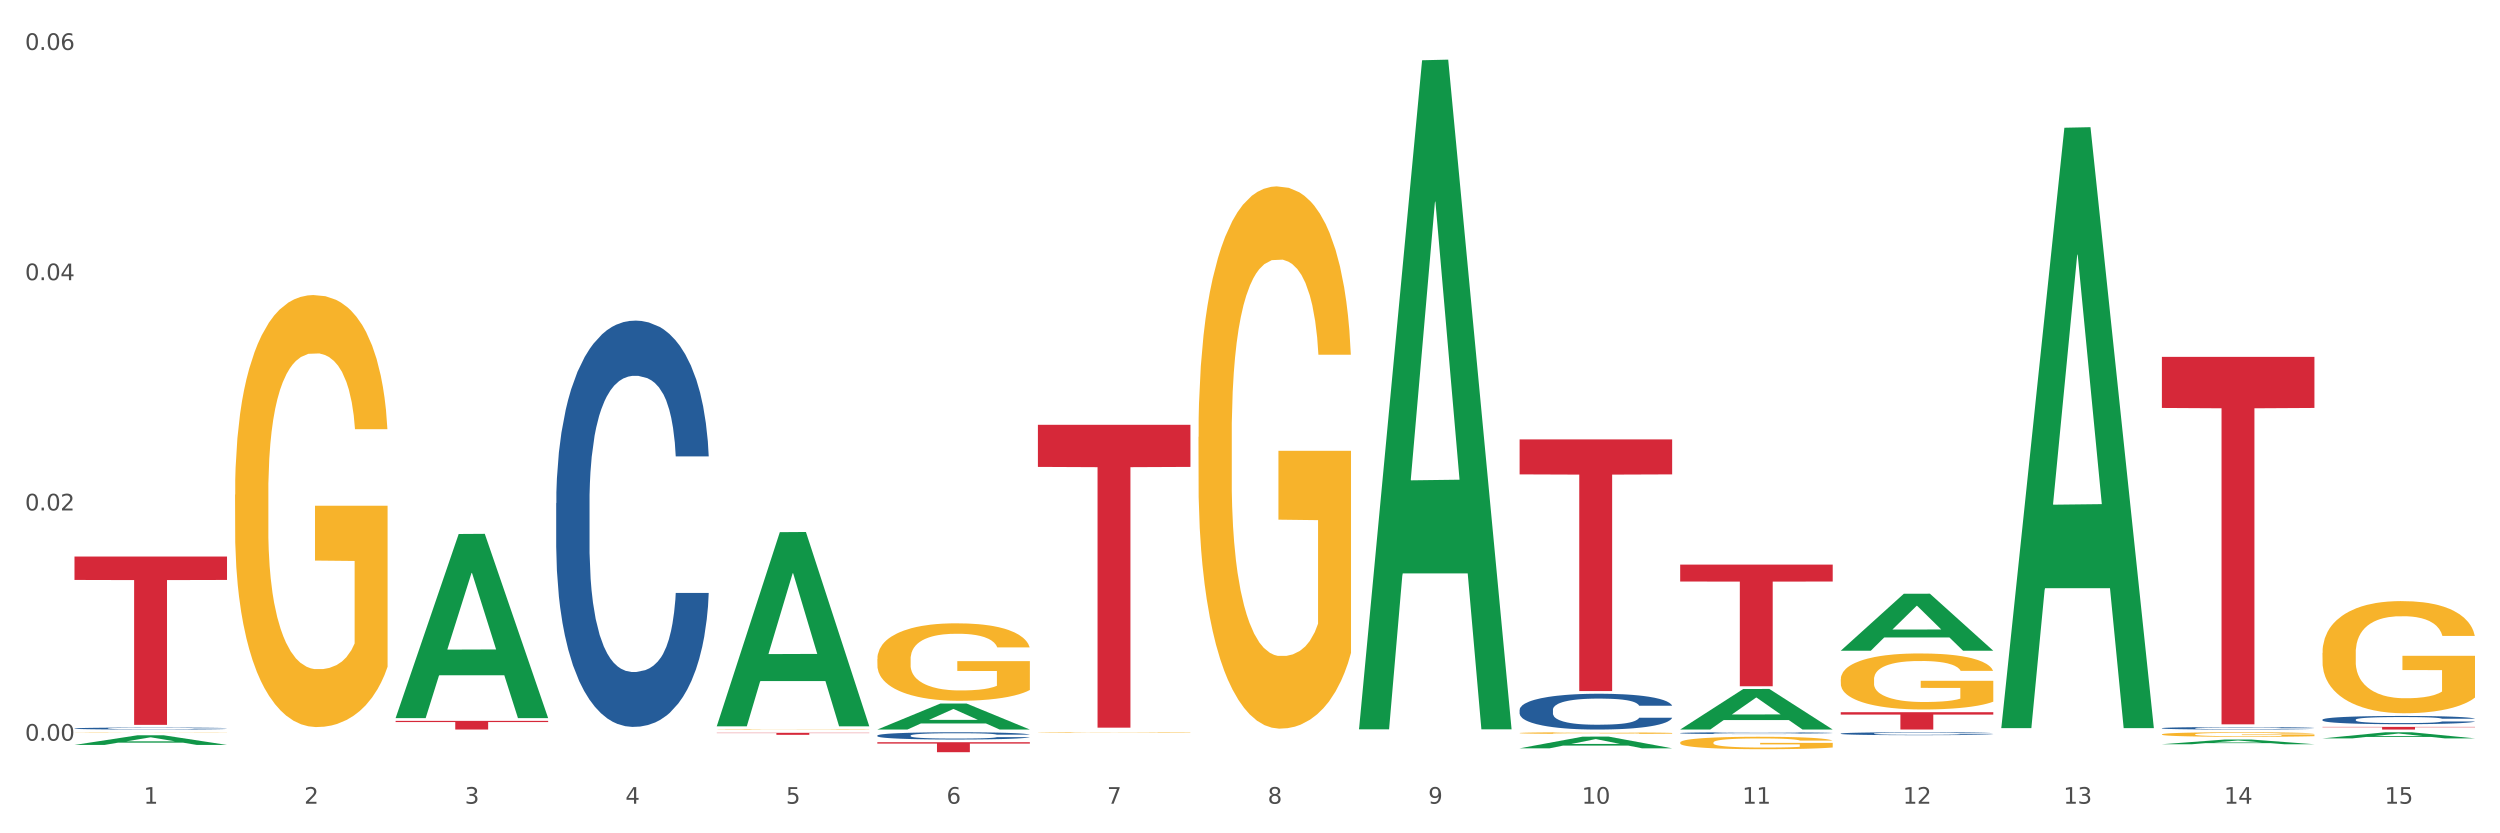 <?xml version="1.0" encoding="utf-8" standalone="no"?>
<!DOCTYPE svg PUBLIC "-//W3C//DTD SVG 1.1//EN"
  "http://www.w3.org/Graphics/SVG/1.1/DTD/svg11.dtd">
<svg xmlns:xlink="http://www.w3.org/1999/xlink" width="1080pt" height="360pt" viewBox="0 0 1080 360" xmlns="http://www.w3.org/2000/svg" version="1.1">
 <rect x="0" y="0" width="1080" height="360" fill="#333333" stroke="none"/>
 <defs>
  <style type="text/css">*{stroke-linejoin: round; stroke-linecap: butt}</style>
 </defs>
 <g id="figure_1">
  <g id="patch_1">
   <path d="M 0 360 
L 1080 360 
L 1080 0 
L 0 0 
z
" style="fill: #ffffff; stroke: #ffffff; stroke-linejoin: miter"/>
  </g>
  <g id="axes_1">
   <g id="matplotlib.axis_1">
    <g id="xtick_1">
     <g id="text_1">
      <!-- 1 -->
      <g style="fill: #4d4d4d" transform="translate(62.07 347.204) scale(0.096 -0.096)">
       <defs>
        <path id="DejaVuSans-31" d="M 794 531 
L 1825 531 
L 1825 4091 
L 703 3866 
L 703 4441 
L 1819 4666 
L 2450 4666 
L 2450 531 
L 3481 531 
L 3481 0 
L 794 0 
L 794 531 
z
" transform="scale(0.016)"/>
       </defs>
       <use xlink:href="#DejaVuSans-31"/>
      </g>
     </g>
    </g>
    <g id="xtick_2">
     <g id="text_2">
      <!-- 2 -->
      <g style="fill: #4d4d4d" transform="translate(131.436 347.204) scale(0.096 -0.096)">
       <defs>
        <path id="DejaVuSans-32" d="M 1228 531 
L 3431 531 
L 3431 0 
L 469 0 
L 469 531 
Q 828 903 1448 1529 
Q 2069 2156 2228 2338 
Q 2531 2678 2651 2914 
Q 2772 3150 2772 3378 
Q 2772 3750 2511 3984 
Q 2250 4219 1831 4219 
Q 1534 4219 1204 4116 
Q 875 4013 500 3803 
L 500 4441 
Q 881 4594 1212 4672 
Q 1544 4750 1819 4750 
Q 2544 4750 2975 4387 
Q 3406 4025 3406 3419 
Q 3406 3131 3298 2873 
Q 3191 2616 2906 2266 
Q 2828 2175 2409 1742 
Q 1991 1309 1228 531 
z
" transform="scale(0.016)"/>
       </defs>
       <use xlink:href="#DejaVuSans-32"/>
      </g>
     </g>
    </g>
    <g id="xtick_3">
     <g id="text_3">
      <!-- 3 -->
      <g style="fill: #4d4d4d" transform="translate(200.802 347.204) scale(0.096 -0.096)">
       <defs>
        <path id="DejaVuSans-33" d="M 2597 2516 
Q 3050 2419 3304 2112 
Q 3559 1806 3559 1356 
Q 3559 666 3084 287 
Q 2609 -91 1734 -91 
Q 1441 -91 1130 -33 
Q 819 25 488 141 
L 488 750 
Q 750 597 1062 519 
Q 1375 441 1716 441 
Q 2309 441 2620 675 
Q 2931 909 2931 1356 
Q 2931 1769 2642 2001 
Q 2353 2234 1838 2234 
L 1294 2234 
L 1294 2753 
L 1863 2753 
Q 2328 2753 2575 2939 
Q 2822 3125 2822 3475 
Q 2822 3834 2567 4026 
Q 2313 4219 1838 4219 
Q 1578 4219 1281 4162 
Q 984 4106 628 3988 
L 628 4550 
Q 988 4650 1302 4700 
Q 1616 4750 1894 4750 
Q 2613 4750 3031 4423 
Q 3450 4097 3450 3541 
Q 3450 3153 3228 2886 
Q 3006 2619 2597 2516 
z
" transform="scale(0.016)"/>
       </defs>
       <use xlink:href="#DejaVuSans-33"/>
      </g>
     </g>
    </g>
    <g id="xtick_4">
     <g id="text_4">
      <!-- 4 -->
      <g style="fill: #4d4d4d" transform="translate(270.169 347.204) scale(0.096 -0.096)">
       <defs>
        <path id="DejaVuSans-34" d="M 2419 4116 
L 825 1625 
L 2419 1625 
L 2419 4116 
z
M 2253 4666 
L 3047 4666 
L 3047 1625 
L 3713 1625 
L 3713 1100 
L 3047 1100 
L 3047 0 
L 2419 0 
L 2419 1100 
L 313 1100 
L 313 1709 
L 2253 4666 
z
" transform="scale(0.016)"/>
       </defs>
       <use xlink:href="#DejaVuSans-34"/>
      </g>
     </g>
    </g>
    <g id="xtick_5">
     <g id="text_5">
      <!-- 5 -->
      <g style="fill: #4d4d4d" transform="translate(339.535 347.204) scale(0.096 -0.096)">
       <defs>
        <path id="DejaVuSans-35" d="M 691 4666 
L 3169 4666 
L 3169 4134 
L 1269 4134 
L 1269 2991 
Q 1406 3038 1543 3061 
Q 1681 3084 1819 3084 
Q 2600 3084 3056 2656 
Q 3513 2228 3513 1497 
Q 3513 744 3044 326 
Q 2575 -91 1722 -91 
Q 1428 -91 1123 -41 
Q 819 9 494 109 
L 494 744 
Q 775 591 1075 516 
Q 1375 441 1709 441 
Q 2250 441 2565 725 
Q 2881 1009 2881 1497 
Q 2881 1984 2565 2268 
Q 2250 2553 1709 2553 
Q 1456 2553 1204 2497 
Q 953 2441 691 2322 
L 691 4666 
z
" transform="scale(0.016)"/>
       </defs>
       <use xlink:href="#DejaVuSans-35"/>
      </g>
     </g>
    </g>
    <g id="xtick_6">
     <g id="text_6">
      <!-- 6 -->
      <g style="fill: #4d4d4d" transform="translate(408.901 347.204) scale(0.096 -0.096)">
       <defs>
        <path id="DejaVuSans-36" d="M 2113 2584 
Q 1688 2584 1439 2293 
Q 1191 2003 1191 1497 
Q 1191 994 1439 701 
Q 1688 409 2113 409 
Q 2538 409 2786 701 
Q 3034 994 3034 1497 
Q 3034 2003 2786 2293 
Q 2538 2584 2113 2584 
z
M 3366 4563 
L 3366 3988 
Q 3128 4100 2886 4159 
Q 2644 4219 2406 4219 
Q 1781 4219 1451 3797 
Q 1122 3375 1075 2522 
Q 1259 2794 1537 2939 
Q 1816 3084 2150 3084 
Q 2853 3084 3261 2657 
Q 3669 2231 3669 1497 
Q 3669 778 3244 343 
Q 2819 -91 2113 -91 
Q 1303 -91 875 529 
Q 447 1150 447 2328 
Q 447 3434 972 4092 
Q 1497 4750 2381 4750 
Q 2619 4750 2861 4703 
Q 3103 4656 3366 4563 
z
" transform="scale(0.016)"/>
       </defs>
       <use xlink:href="#DejaVuSans-36"/>
      </g>
     </g>
    </g>
    <g id="xtick_7">
     <g id="text_7">
      <!-- 7 -->
      <g style="fill: #4d4d4d" transform="translate(478.267 347.204) scale(0.096 -0.096)">
       <defs>
        <path id="DejaVuSans-37" d="M 525 4666 
L 3525 4666 
L 3525 4397 
L 1831 0 
L 1172 0 
L 2766 4134 
L 525 4134 
L 525 4666 
z
" transform="scale(0.016)"/>
       </defs>
       <use xlink:href="#DejaVuSans-37"/>
      </g>
     </g>
    </g>
    <g id="xtick_8">
     <g id="text_8">
      <!-- 8 -->
      <g style="fill: #4d4d4d" transform="translate(547.634 347.204) scale(0.096 -0.096)">
       <defs>
        <path id="DejaVuSans-38" d="M 2034 2216 
Q 1584 2216 1326 1975 
Q 1069 1734 1069 1313 
Q 1069 891 1326 650 
Q 1584 409 2034 409 
Q 2484 409 2743 651 
Q 3003 894 3003 1313 
Q 3003 1734 2745 1975 
Q 2488 2216 2034 2216 
z
M 1403 2484 
Q 997 2584 770 2862 
Q 544 3141 544 3541 
Q 544 4100 942 4425 
Q 1341 4750 2034 4750 
Q 2731 4750 3128 4425 
Q 3525 4100 3525 3541 
Q 3525 3141 3298 2862 
Q 3072 2584 2669 2484 
Q 3125 2378 3379 2068 
Q 3634 1759 3634 1313 
Q 3634 634 3220 271 
Q 2806 -91 2034 -91 
Q 1263 -91 848 271 
Q 434 634 434 1313 
Q 434 1759 690 2068 
Q 947 2378 1403 2484 
z
M 1172 3481 
Q 1172 3119 1398 2916 
Q 1625 2713 2034 2713 
Q 2441 2713 2670 2916 
Q 2900 3119 2900 3481 
Q 2900 3844 2670 4047 
Q 2441 4250 2034 4250 
Q 1625 4250 1398 4047 
Q 1172 3844 1172 3481 
z
" transform="scale(0.016)"/>
       </defs>
       <use xlink:href="#DejaVuSans-38"/>
      </g>
     </g>
    </g>
    <g id="xtick_9">
     <g id="text_9">
      <!-- 9 -->
      <g style="fill: #4d4d4d" transform="translate(617 347.204) scale(0.096 -0.096)">
       <defs>
        <path id="DejaVuSans-39" d="M 703 97 
L 703 672 
Q 941 559 1184 500 
Q 1428 441 1663 441 
Q 2288 441 2617 861 
Q 2947 1281 2994 2138 
Q 2813 1869 2534 1725 
Q 2256 1581 1919 1581 
Q 1219 1581 811 2004 
Q 403 2428 403 3163 
Q 403 3881 828 4315 
Q 1253 4750 1959 4750 
Q 2769 4750 3195 4129 
Q 3622 3509 3622 2328 
Q 3622 1225 3098 567 
Q 2575 -91 1691 -91 
Q 1453 -91 1209 -44 
Q 966 3 703 97 
z
M 1959 2075 
Q 2384 2075 2632 2365 
Q 2881 2656 2881 3163 
Q 2881 3666 2632 3958 
Q 2384 4250 1959 4250 
Q 1534 4250 1286 3958 
Q 1038 3666 1038 3163 
Q 1038 2656 1286 2365 
Q 1534 2075 1959 2075 
z
" transform="scale(0.016)"/>
       </defs>
       <use xlink:href="#DejaVuSans-39"/>
      </g>
     </g>
    </g>
    <g id="xtick_10">
     <g id="text_10">
      <!-- 10 -->
      <g style="fill: #4d4d4d" transform="translate(683.312 347.204) scale(0.096 -0.096)">
       <defs>
        <path id="DejaVuSans-30" d="M 2034 4250 
Q 1547 4250 1301 3770 
Q 1056 3291 1056 2328 
Q 1056 1369 1301 889 
Q 1547 409 2034 409 
Q 2525 409 2770 889 
Q 3016 1369 3016 2328 
Q 3016 3291 2770 3770 
Q 2525 4250 2034 4250 
z
M 2034 4750 
Q 2819 4750 3233 4129 
Q 3647 3509 3647 2328 
Q 3647 1150 3233 529 
Q 2819 -91 2034 -91 
Q 1250 -91 836 529 
Q 422 1150 422 2328 
Q 422 3509 836 4129 
Q 1250 4750 2034 4750 
z
" transform="scale(0.016)"/>
       </defs>
       <use xlink:href="#DejaVuSans-31"/>
       <use xlink:href="#DejaVuSans-30" transform="translate(63.623 0)"/>
      </g>
     </g>
    </g>
    <g id="xtick_11">
     <g id="text_11">
      <!-- 11 -->
      <g style="fill: #4d4d4d" transform="translate(752.678 347.204) scale(0.096 -0.096)">
       <use xlink:href="#DejaVuSans-31"/>
       <use xlink:href="#DejaVuSans-31" transform="translate(63.623 0)"/>
      </g>
     </g>
    </g>
    <g id="xtick_12">
     <g id="text_12">
      <!-- 12 -->
      <g style="fill: #4d4d4d" transform="translate(822.044 347.204) scale(0.096 -0.096)">
       <use xlink:href="#DejaVuSans-31"/>
       <use xlink:href="#DejaVuSans-32" transform="translate(63.623 0)"/>
      </g>
     </g>
    </g>
    <g id="xtick_13">
     <g id="text_13">
      <!-- 13 -->
      <g style="fill: #4d4d4d" transform="translate(891.411 347.204) scale(0.096 -0.096)">
       <use xlink:href="#DejaVuSans-31"/>
       <use xlink:href="#DejaVuSans-33" transform="translate(63.623 0)"/>
      </g>
     </g>
    </g>
    <g id="xtick_14">
     <g id="text_14">
      <!-- 14 -->
      <g style="fill: #4d4d4d" transform="translate(960.777 347.204) scale(0.096 -0.096)">
       <use xlink:href="#DejaVuSans-31"/>
       <use xlink:href="#DejaVuSans-34" transform="translate(63.623 0)"/>
      </g>
     </g>
    </g>
    <g id="xtick_15">
     <g id="text_15">
      <!-- 15 -->
      <g style="fill: #4d4d4d" transform="translate(1030.143 347.204) scale(0.096 -0.096)">
       <use xlink:href="#DejaVuSans-31"/>
       <use xlink:href="#DejaVuSans-35" transform="translate(63.623 0)"/>
      </g>
     </g>
    </g>
    <g id="xtick_16"/>
    <g id="xtick_17"/>
    <g id="xtick_18"/>
    <g id="xtick_19"/>
    <g id="xtick_20"/>
    <g id="xtick_21"/>
    <g id="xtick_22"/>
    <g id="xtick_23"/>
    <g id="xtick_24"/>
    <g id="xtick_25"/>
    <g id="xtick_26"/>
    <g id="xtick_27"/>
    <g id="xtick_28"/>
    <g id="xtick_29"/>
   </g>
   <g id="matplotlib.axis_2">
    <g id="ytick_1">
     <g id="text_16">
      <!-- 0.00 -->
      <g style="fill: #4d4d4d" transform="translate(10.8 319.977) scale(0.096 -0.096)">
       <defs>
        <path id="DejaVuSans-2e" d="M 684 794 
L 1344 794 
L 1344 0 
L 684 0 
L 684 794 
z
" transform="scale(0.016)"/>
       </defs>
       <use xlink:href="#DejaVuSans-30"/>
       <use xlink:href="#DejaVuSans-2e" transform="translate(63.623 0)"/>
       <use xlink:href="#DejaVuSans-30" transform="translate(95.41 0)"/>
       <use xlink:href="#DejaVuSans-30" transform="translate(159.033 0)"/>
      </g>
     </g>
    </g>
    <g id="ytick_2">
     <g id="text_17">
      <!-- 0.02 -->
      <g style="fill: #4d4d4d" transform="translate(10.8 220.507) scale(0.096 -0.096)">
       <use xlink:href="#DejaVuSans-30"/>
       <use xlink:href="#DejaVuSans-2e" transform="translate(63.623 0)"/>
       <use xlink:href="#DejaVuSans-30" transform="translate(95.41 0)"/>
       <use xlink:href="#DejaVuSans-32" transform="translate(159.033 0)"/>
      </g>
     </g>
    </g>
    <g id="ytick_3">
     <g id="text_18">
      <!-- 0.04 -->
      <g style="fill: #4d4d4d" transform="translate(10.8 121.036) scale(0.096 -0.096)">
       <use xlink:href="#DejaVuSans-30"/>
       <use xlink:href="#DejaVuSans-2e" transform="translate(63.623 0)"/>
       <use xlink:href="#DejaVuSans-30" transform="translate(95.41 0)"/>
       <use xlink:href="#DejaVuSans-34" transform="translate(159.033 0)"/>
      </g>
     </g>
    </g>
    <g id="ytick_4">
     <g id="text_19">
      <!-- 0.06 -->
      <g style="fill: #4d4d4d" transform="translate(10.8 21.566) scale(0.096 -0.096)">
       <use xlink:href="#DejaVuSans-30"/>
       <use xlink:href="#DejaVuSans-2e" transform="translate(63.623 0)"/>
       <use xlink:href="#DejaVuSans-30" transform="translate(95.41 0)"/>
       <use xlink:href="#DejaVuSans-36" transform="translate(159.033 0)"/>
      </g>
     </g>
    </g>
    <g id="ytick_5"/>
    <g id="ytick_6"/>
    <g id="ytick_7"/>
   </g>
   <g id="PolyCollection_1">
    <path d="M 32.175 321.805 
L 32.243 321.801 
L 59.417 317.637 
L 70.695 317.633 
L 98.073 321.813 
L 85.029 321.813 
L 79.119 320.839 
L 51.061 320.839 
L 50.857 320.855 
L 45.151 321.813 
L 32.175 321.813 
L 32.175 321.805 
L 54.594 320.258 
L 75.586 320.255 
L 65.192 318.524 
L 65.056 318.516 
L 64.92 318.528 
L 54.526 320.255 
L 54.594 320.258 
L 32.175 321.805 
z
" clip-path="url(#pf1cd3de9a9)" style="fill: #109648"/>
    <path d="M 101.541 213.702 
L 101.619 213.531 
L 101.619 207.395 
L 101.775 202.111 
L 102.553 189.327 
L 103.72 178.758 
L 104.575 173.133 
L 105.431 168.531 
L 106.443 163.929 
L 107.688 159.156 
L 109.944 152.168 
L 111.344 148.588 
L 113.056 144.838 
L 116.168 139.384 
L 118.424 136.315 
L 120.758 133.759 
L 124.57 130.69 
L 127.06 129.327 
L 129.705 128.304 
L 132.895 127.622 
L 135.307 127.452 
L 140.598 127.963 
L 145.11 129.497 
L 147.289 130.69 
L 150.089 132.736 
L 151.568 134.099 
L 153.979 136.827 
L 156.469 140.406 
L 158.181 143.474 
L 160.748 149.27 
L 162.693 155.065 
L 164.483 162.224 
L 165.416 167.168 
L 166.117 171.77 
L 166.739 177.054 
L 167.361 185.406 
L 153.357 185.406 
L 152.812 179.44 
L 151.957 173.815 
L 150.712 168.361 
L 149.623 164.952 
L 147.755 160.69 
L 146.044 157.963 
L 144.254 155.918 
L 142.076 154.213 
L 140.364 153.361 
L 137.952 152.679 
L 133.206 152.849 
L 130.017 154.213 
L 127.838 155.918 
L 126.438 157.452 
L 125.193 159.156 
L 123.792 161.543 
L 122.159 165.122 
L 120.992 168.361 
L 119.825 172.452 
L 118.891 176.543 
L 118.035 181.315 
L 117.335 186.429 
L 116.79 191.713 
L 116.324 198.19 
L 115.935 208.929 
L 115.935 232.281 
L 116.09 237.565 
L 116.479 244.554 
L 116.946 249.838 
L 117.724 256.145 
L 118.424 260.406 
L 119.747 266.542 
L 121.225 271.656 
L 122.392 274.895 
L 123.559 277.622 
L 125.582 281.372 
L 127.838 284.44 
L 129.783 286.315 
L 132.428 288.02 
L 134.218 288.702 
L 135.774 289.042 
L 139.586 289.042 
L 142.309 288.531 
L 145.343 287.338 
L 147.678 285.804 
L 149.623 283.929 
L 151.801 280.861 
L 153.201 277.963 
L 153.201 242.338 
L 136.085 242.167 
L 136.085 218.474 
L 167.439 218.474 
L 167.439 288.02 
L 166.117 291.599 
L 164.638 294.838 
L 163.082 297.736 
L 160.748 301.315 
L 157.947 304.724 
L 155.458 307.111 
L 152.812 309.156 
L 149.7 311.031 
L 145.655 312.736 
L 143.165 313.417 
L 140.053 313.929 
L 136.396 314.099 
L 133.206 313.758 
L 130.094 312.906 
L 126.827 311.372 
L 123.637 309.156 
L 121.225 306.94 
L 118.813 304.213 
L 116.246 300.633 
L 114.223 297.224 
L 112.667 294.156 
L 110.955 290.236 
L 109.088 285.122 
L 107.688 280.52 
L 106.443 275.747 
L 105.12 269.611 
L 104.186 264.327 
L 103.253 257.679 
L 102.708 252.736 
L 102.086 245.065 
L 101.619 234.327 
L 101.541 213.702 
z
" clip-path="url(#pf1cd3de9a9)" style="fill: #f7b32b"/>
    <path d="M 725.837 243.911 
L 791.735 243.911 
L 791.735 251.214 
L 765.813 251.264 
L 765.813 296.467 
L 751.603 296.467 
L 751.603 251.264 
L 725.837 251.214 
L 725.837 243.96 
L 725.837 243.911 
z
" clip-path="url(#pf1cd3de9a9)" style="fill: #d62839"/>
    <path d="M 656.471 189.824 
L 722.369 189.824 
L 722.369 204.931 
L 696.447 205.033 
L 696.447 298.534 
L 682.237 298.534 
L 682.237 205.033 
L 656.471 204.931 
L 656.471 189.926 
L 656.471 189.824 
z
" clip-path="url(#pf1cd3de9a9)" style="fill: #d62839"/>
    <path d="M 448.372 183.516 
L 514.27 183.516 
L 514.27 201.7 
L 488.348 201.822 
L 488.348 314.366 
L 474.138 314.366 
L 474.138 201.822 
L 448.372 201.7 
L 448.372 183.639 
L 448.372 183.516 
z
" clip-path="url(#pf1cd3de9a9)" style="fill: #d62839"/>
    <path d="M 379.006 320.634 
L 444.904 320.634 
L 444.904 321.234 
L 418.982 321.238 
L 418.982 324.95 
L 404.772 324.95 
L 404.772 321.238 
L 379.006 321.234 
L 379.006 320.638 
L 379.006 320.634 
z
" clip-path="url(#pf1cd3de9a9)" style="fill: #d62839"/>
    <path d="M 309.64 316.572 
L 375.538 316.572 
L 375.538 316.694 
L 349.616 316.694 
L 349.616 317.448 
L 335.406 317.448 
L 335.406 316.694 
L 309.64 316.694 
L 309.64 316.573 
L 309.64 316.572 
z
" clip-path="url(#pf1cd3de9a9)" style="fill: #d62839"/>
    <path d="M 170.907 311.407 
L 236.805 311.407 
L 236.805 311.93 
L 210.883 311.933 
L 210.883 315.168 
L 196.673 315.168 
L 196.673 311.933 
L 170.907 311.93 
L 170.907 311.411 
L 170.907 311.407 
z
" clip-path="url(#pf1cd3de9a9)" style="fill: #d62839"/>
    <path d="M 32.175 240.429 
L 98.073 240.429 
L 98.073 250.533 
L 72.151 250.601 
L 72.151 313.138 
L 57.941 313.138 
L 57.941 250.601 
L 32.175 250.533 
L 32.175 240.497 
L 32.175 240.429 
z
" clip-path="url(#pf1cd3de9a9)" style="fill: #d62839"/>
    <path d="M 32.175 314.69 
L 32.253 314.689 
L 32.253 314.667 
L 32.487 314.637 
L 33.343 314.581 
L 34.434 314.539 
L 36.303 314.49 
L 37.316 314.469 
L 38.64 314.446 
L 41.366 314.409 
L 44.482 314.378 
L 46.663 314.36 
L 48.299 314.349 
L 51.96 314.329 
L 54.063 314.32 
L 56.244 314.313 
L 58.114 314.309 
L 61.229 314.303 
L 63.722 314.301 
L 66.604 314.3 
L 69.019 314.301 
L 72.212 314.304 
L 76.886 314.313 
L 78.677 314.319 
L 81.092 314.328 
L 83.585 314.341 
L 85.61 314.354 
L 87.947 314.372 
L 90.361 314.396 
L 92.698 314.426 
L 94.334 314.454 
L 95.658 314.483 
L 96.827 314.519 
L 97.683 314.557 
L 98.073 314.59 
L 83.818 314.59 
L 83.429 314.561 
L 82.65 314.529 
L 81.871 314.507 
L 81.014 314.49 
L 79.69 314.47 
L 78.522 314.458 
L 76.574 314.442 
L 74.783 314.433 
L 73.303 314.427 
L 71.511 314.423 
L 67.694 314.418 
L 64.968 314.418 
L 63.255 314.42 
L 61.151 314.423 
L 59.36 314.429 
L 57.257 314.439 
L 55.621 314.449 
L 53.985 314.462 
L 53.05 314.472 
L 51.648 314.489 
L 50.714 314.504 
L 49.467 314.528 
L 48.766 314.546 
L 47.52 314.591 
L 46.975 314.624 
L 46.741 314.647 
L 46.585 314.672 
L 46.585 314.796 
L 47.053 314.851 
L 47.442 314.875 
L 48.065 314.902 
L 49.234 314.937 
L 50.947 314.971 
L 52.739 314.996 
L 54.219 315.011 
L 55.621 315.022 
L 57.023 315.03 
L 58.737 315.038 
L 60.139 315.043 
L 62.242 315.048 
L 64.734 315.05 
L 66.682 315.05 
L 70.654 315.046 
L 72.446 315.042 
L 74.16 315.037 
L 76.029 315.028 
L 77.509 315.019 
L 78.366 315.011 
L 79.768 314.996 
L 80.858 314.981 
L 81.793 314.962 
L 82.416 314.946 
L 83.117 314.923 
L 83.663 314.896 
L 83.818 314.882 
L 98.073 314.882 
L 97.761 314.91 
L 97.216 314.938 
L 96.126 314.975 
L 95.269 314.996 
L 93.945 315.023 
L 92.542 315.045 
L 90.595 315.069 
L 88.804 315.088 
L 86.934 315.103 
L 84.909 315.118 
L 81.248 315.137 
L 79.924 315.143 
L 77.12 315.153 
L 74.939 315.158 
L 71.745 315.164 
L 68.473 315.167 
L 65.046 315.168 
L 62.008 315.166 
L 58.659 315.161 
L 56.556 315.156 
L 54.219 315.149 
L 51.493 315.138 
L 48.922 315.125 
L 46.507 315.109 
L 44.248 315.091 
L 42.145 315.07 
L 39.419 315.036 
L 37.394 315.003 
L 35.914 314.972 
L 34.901 314.946 
L 33.889 314.912 
L 33.343 314.889 
L 32.487 314.834 
L 32.175 314.782 
L 32.175 314.69 
z
" clip-path="url(#pf1cd3de9a9)" style="fill: #255c99"/>
    <path d="M 240.274 217.368 
L 240.352 217.208 
L 240.352 212.719 
L 240.585 206.628 
L 241.442 195.407 
L 242.533 186.911 
L 244.402 176.972 
L 245.415 172.804 
L 246.739 168.155 
L 249.465 160.621 
L 252.581 154.209 
L 254.762 150.682 
L 256.398 148.438 
L 260.059 144.431 
L 262.162 142.667 
L 264.343 141.225 
L 266.212 140.263 
L 269.328 139.141 
L 271.821 138.66 
L 274.703 138.499 
L 277.117 138.66 
L 280.311 139.301 
L 284.985 141.225 
L 286.776 142.347 
L 289.191 144.27 
L 291.683 146.835 
L 293.709 149.4 
L 296.045 153.087 
L 298.46 157.896 
L 300.797 163.987 
L 302.433 169.598 
L 303.757 175.529 
L 304.925 182.743 
L 305.782 190.598 
L 306.172 197.17 
L 291.917 197.17 
L 291.528 191.239 
L 290.749 184.827 
L 289.97 180.499 
L 289.113 176.972 
L 287.789 172.964 
L 286.62 170.4 
L 284.673 167.354 
L 282.881 165.43 
L 281.401 164.308 
L 279.61 163.346 
L 275.793 162.384 
L 273.067 162.384 
L 271.353 162.705 
L 269.25 163.507 
L 267.458 164.629 
L 265.355 166.552 
L 263.72 168.636 
L 262.084 171.361 
L 261.149 173.285 
L 259.747 176.812 
L 258.812 179.697 
L 257.566 184.666 
L 256.865 188.193 
L 255.619 197.33 
L 255.073 204.063 
L 254.84 208.712 
L 254.684 213.841 
L 254.684 238.848 
L 255.151 250.069 
L 255.541 254.879 
L 256.164 260.329 
L 257.332 267.382 
L 259.046 274.275 
L 260.838 279.244 
L 262.318 282.29 
L 263.72 284.534 
L 265.122 286.298 
L 266.835 287.901 
L 268.237 288.862 
L 270.341 289.824 
L 272.833 290.305 
L 274.78 290.305 
L 278.753 289.504 
L 280.545 288.702 
L 282.258 287.58 
L 284.128 285.817 
L 285.608 283.893 
L 286.465 282.45 
L 287.867 279.405 
L 288.957 276.199 
L 289.892 272.512 
L 290.515 269.306 
L 291.216 264.497 
L 291.761 259.046 
L 291.917 256.161 
L 306.172 256.161 
L 305.86 261.932 
L 305.315 267.542 
L 304.224 275.077 
L 303.367 279.405 
L 302.043 284.695 
L 300.641 289.183 
L 298.694 294.152 
L 296.902 297.839 
L 295.033 301.045 
L 293.008 303.931 
L 289.347 307.938 
L 288.022 309.06 
L 285.218 310.984 
L 283.037 312.106 
L 279.844 313.228 
L 276.572 313.87 
L 273.145 314.03 
L 270.107 313.709 
L 266.757 312.747 
L 264.654 311.786 
L 262.318 310.343 
L 259.591 308.099 
L 257.021 305.374 
L 254.606 302.168 
L 252.347 298.481 
L 250.244 294.313 
L 247.518 287.42 
L 245.493 280.687 
L 244.013 274.435 
L 243 269.145 
L 241.987 262.413 
L 241.442 257.764 
L 240.585 246.543 
L 240.274 236.123 
L 240.274 217.368 
z
" clip-path="url(#pf1cd3de9a9)" style="fill: #255c99"/>
    <path d="M 379.006 317.741 
L 379.084 317.739 
L 379.084 317.658 
L 379.318 317.549 
L 380.175 317.348 
L 381.265 317.196 
L 383.134 317.018 
L 384.147 316.944 
L 385.471 316.861 
L 388.198 316.726 
L 391.313 316.611 
L 393.494 316.548 
L 395.13 316.508 
L 398.791 316.436 
L 400.894 316.404 
L 403.075 316.379 
L 404.945 316.361 
L 408.06 316.341 
L 410.553 316.333 
L 413.435 316.33 
L 415.85 316.333 
L 419.043 316.344 
L 423.717 316.379 
L 425.509 316.399 
L 427.923 316.433 
L 430.416 316.479 
L 432.441 316.525 
L 434.778 316.591 
L 437.193 316.677 
L 439.529 316.786 
L 441.165 316.886 
L 442.489 316.993 
L 443.658 317.122 
L 444.515 317.262 
L 444.904 317.38 
L 430.65 317.38 
L 430.26 317.274 
L 429.481 317.159 
L 428.702 317.082 
L 427.845 317.018 
L 426.521 316.947 
L 425.353 316.901 
L 423.405 316.846 
L 421.614 316.812 
L 420.134 316.792 
L 418.342 316.775 
L 414.526 316.757 
L 411.799 316.757 
L 410.086 316.763 
L 407.982 316.777 
L 406.191 316.798 
L 404.088 316.832 
L 402.452 316.869 
L 400.816 316.918 
L 399.882 316.952 
L 398.479 317.016 
L 397.545 317.067 
L 396.298 317.156 
L 395.597 317.219 
L 394.351 317.383 
L 393.806 317.503 
L 393.572 317.587 
L 393.416 317.678 
L 393.416 318.126 
L 393.884 318.327 
L 394.273 318.413 
L 394.896 318.51 
L 396.065 318.637 
L 397.778 318.76 
L 399.57 318.849 
L 401.05 318.903 
L 402.452 318.944 
L 403.854 318.975 
L 405.568 319.004 
L 406.97 319.021 
L 409.073 319.038 
L 411.566 319.047 
L 413.513 319.047 
L 417.485 319.033 
L 419.277 319.018 
L 420.991 318.998 
L 422.86 318.967 
L 424.34 318.932 
L 425.197 318.906 
L 426.599 318.852 
L 427.69 318.794 
L 428.624 318.728 
L 429.247 318.671 
L 429.948 318.585 
L 430.494 318.487 
L 430.65 318.436 
L 444.904 318.436 
L 444.592 318.539 
L 444.047 318.639 
L 442.957 318.774 
L 442.1 318.852 
L 440.776 318.946 
L 439.374 319.027 
L 437.426 319.116 
L 435.635 319.182 
L 433.765 319.239 
L 431.74 319.291 
L 428.079 319.362 
L 426.755 319.383 
L 423.951 319.417 
L 421.77 319.437 
L 418.576 319.457 
L 415.304 319.469 
L 411.877 319.471 
L 408.839 319.466 
L 405.49 319.449 
L 403.387 319.431 
L 401.05 319.406 
L 398.324 319.365 
L 395.753 319.317 
L 393.339 319.259 
L 391.08 319.193 
L 388.976 319.119 
L 386.25 318.995 
L 384.225 318.875 
L 382.745 318.763 
L 381.732 318.668 
L 380.72 318.548 
L 380.175 318.464 
L 379.318 318.264 
L 379.006 318.077 
L 379.006 317.741 
z
" clip-path="url(#pf1cd3de9a9)" style="fill: #255c99"/>
    <path d="M 656.471 306.648 
L 656.549 306.633 
L 656.549 306.238 
L 656.783 305.701 
L 657.639 304.712 
L 658.73 303.963 
L 660.599 303.087 
L 661.612 302.72 
L 662.936 302.31 
L 665.662 301.646 
L 668.778 301.081 
L 670.959 300.77 
L 672.595 300.572 
L 676.256 300.219 
L 678.359 300.063 
L 680.54 299.936 
L 682.41 299.851 
L 685.525 299.752 
L 688.018 299.71 
L 690.9 299.696 
L 693.315 299.71 
L 696.508 299.766 
L 701.182 299.936 
L 702.973 300.035 
L 705.388 300.205 
L 707.881 300.431 
L 709.906 300.657 
L 712.243 300.982 
L 714.657 301.406 
L 716.994 301.942 
L 718.63 302.437 
L 719.954 302.96 
L 721.123 303.596 
L 721.979 304.288 
L 722.369 304.867 
L 708.114 304.867 
L 707.725 304.344 
L 706.946 303.779 
L 706.167 303.398 
L 705.31 303.087 
L 703.986 302.734 
L 702.818 302.508 
L 700.87 302.239 
L 699.079 302.07 
L 697.599 301.971 
L 695.807 301.886 
L 691.99 301.801 
L 689.264 301.801 
L 687.55 301.829 
L 685.447 301.9 
L 683.656 301.999 
L 681.553 302.168 
L 679.917 302.352 
L 678.281 302.592 
L 677.346 302.762 
L 675.944 303.073 
L 675.01 303.327 
L 673.763 303.765 
L 673.062 304.076 
L 671.816 304.881 
L 671.271 305.475 
L 671.037 305.885 
L 670.881 306.337 
L 670.881 308.541 
L 671.349 309.53 
L 671.738 309.954 
L 672.361 310.434 
L 673.53 311.056 
L 675.243 311.663 
L 677.035 312.101 
L 678.515 312.37 
L 679.917 312.568 
L 681.319 312.723 
L 683.033 312.864 
L 684.435 312.949 
L 686.538 313.034 
L 689.03 313.076 
L 690.978 313.076 
L 694.95 313.006 
L 696.742 312.935 
L 698.456 312.836 
L 700.325 312.681 
L 701.805 312.511 
L 702.662 312.384 
L 704.064 312.116 
L 705.154 311.833 
L 706.089 311.508 
L 706.712 311.225 
L 707.413 310.802 
L 707.959 310.321 
L 708.114 310.067 
L 722.369 310.067 
L 722.057 310.576 
L 721.512 311.07 
L 720.422 311.734 
L 719.565 312.116 
L 718.241 312.582 
L 716.838 312.978 
L 714.891 313.416 
L 713.1 313.74 
L 711.23 314.023 
L 709.205 314.277 
L 705.544 314.631 
L 704.22 314.73 
L 701.416 314.899 
L 699.235 314.998 
L 696.041 315.097 
L 692.769 315.153 
L 689.342 315.168 
L 686.304 315.139 
L 682.955 315.055 
L 680.852 314.97 
L 678.515 314.843 
L 675.789 314.645 
L 673.218 314.405 
L 670.803 314.122 
L 668.544 313.797 
L 666.441 313.43 
L 663.715 312.822 
L 661.69 312.229 
L 660.21 311.678 
L 659.197 311.211 
L 658.185 310.618 
L 657.639 310.208 
L 656.783 309.219 
L 656.471 308.301 
L 656.471 306.648 
z
" clip-path="url(#pf1cd3de9a9)" style="fill: #255c99"/>
    <path d="M 725.837 316.684 
L 725.915 316.684 
L 725.915 316.663 
L 726.149 316.636 
L 727.006 316.586 
L 728.096 316.547 
L 729.966 316.503 
L 730.978 316.484 
L 732.302 316.463 
L 735.029 316.429 
L 738.144 316.4 
L 740.325 316.385 
L 741.961 316.375 
L 745.622 316.357 
L 747.725 316.349 
L 749.906 316.342 
L 751.776 316.338 
L 754.891 316.333 
L 757.384 316.331 
L 760.266 316.33 
L 762.681 316.331 
L 765.874 316.333 
L 770.548 316.342 
L 772.34 316.347 
L 774.754 316.356 
L 777.247 316.367 
L 779.272 316.379 
L 781.609 316.395 
L 784.024 316.417 
L 786.36 316.444 
L 787.996 316.47 
L 789.32 316.496 
L 790.489 316.529 
L 791.346 316.564 
L 791.735 316.594 
L 777.481 316.594 
L 777.091 316.567 
L 776.312 316.538 
L 775.533 316.519 
L 774.676 316.503 
L 773.352 316.485 
L 772.184 316.473 
L 770.237 316.46 
L 768.445 316.451 
L 766.965 316.446 
L 765.173 316.442 
L 761.357 316.437 
L 758.63 316.437 
L 756.917 316.439 
L 754.814 316.442 
L 753.022 316.447 
L 750.919 316.456 
L 749.283 316.465 
L 747.647 316.478 
L 746.713 316.486 
L 745.311 316.502 
L 744.376 316.515 
L 743.13 316.537 
L 742.429 316.553 
L 741.182 316.594 
L 740.637 316.625 
L 740.403 316.645 
L 740.248 316.668 
L 740.248 316.781 
L 740.715 316.831 
L 741.104 316.853 
L 741.727 316.877 
L 742.896 316.909 
L 744.61 316.94 
L 746.401 316.962 
L 747.881 316.976 
L 749.283 316.986 
L 750.685 316.994 
L 752.399 317.001 
L 753.801 317.006 
L 755.904 317.01 
L 758.397 317.012 
L 760.344 317.012 
L 764.317 317.009 
L 766.108 317.005 
L 767.822 317 
L 769.691 316.992 
L 771.171 316.983 
L 772.028 316.977 
L 773.43 316.963 
L 774.521 316.949 
L 775.455 316.932 
L 776.079 316.918 
L 776.78 316.896 
L 777.325 316.872 
L 777.481 316.859 
L 791.735 316.859 
L 791.424 316.885 
L 790.878 316.91 
L 789.788 316.944 
L 788.931 316.963 
L 787.607 316.987 
L 786.205 317.007 
L 784.257 317.029 
L 782.466 317.046 
L 780.596 317.06 
L 778.571 317.073 
L 774.91 317.091 
L 773.586 317.096 
L 770.782 317.105 
L 768.601 317.11 
L 765.407 317.115 
L 762.136 317.118 
L 758.708 317.119 
L 755.67 317.117 
L 752.321 317.113 
L 750.218 317.109 
L 747.881 317.102 
L 745.155 317.092 
L 742.584 317.08 
L 740.17 317.065 
L 737.911 317.049 
L 735.808 317.03 
L 733.081 316.999 
L 731.056 316.969 
L 729.576 316.941 
L 728.563 316.917 
L 727.551 316.887 
L 727.006 316.866 
L 726.149 316.815 
L 725.837 316.769 
L 725.837 316.684 
z
" clip-path="url(#pf1cd3de9a9)" style="fill: #255c99"/>
    <path d="M 795.203 316.9 
L 795.281 316.899 
L 795.281 316.867 
L 795.515 316.822 
L 796.372 316.741 
L 797.462 316.68 
L 799.332 316.608 
L 800.344 316.578 
L 801.669 316.544 
L 804.395 316.49 
L 807.511 316.443 
L 809.692 316.418 
L 811.327 316.402 
L 814.988 316.373 
L 817.092 316.36 
L 819.273 316.35 
L 821.142 316.343 
L 824.258 316.334 
L 826.75 316.331 
L 829.632 316.33 
L 832.047 316.331 
L 835.241 316.336 
L 839.914 316.35 
L 841.706 316.358 
L 844.121 316.372 
L 846.613 316.39 
L 848.638 316.409 
L 850.975 316.435 
L 853.39 316.47 
L 855.727 316.514 
L 857.362 316.555 
L 858.687 316.598 
L 859.855 316.65 
L 860.712 316.707 
L 861.101 316.754 
L 846.847 316.754 
L 846.457 316.711 
L 845.678 316.665 
L 844.899 316.634 
L 844.043 316.608 
L 842.718 316.579 
L 841.55 316.561 
L 839.603 316.538 
L 837.811 316.525 
L 836.331 316.516 
L 834.54 316.51 
L 830.723 316.503 
L 827.997 316.503 
L 826.283 316.505 
L 824.18 316.511 
L 822.388 316.519 
L 820.285 316.533 
L 818.649 316.548 
L 817.014 316.567 
L 816.079 316.581 
L 814.677 316.607 
L 813.742 316.628 
L 812.496 316.664 
L 811.795 316.689 
L 810.548 316.755 
L 810.003 316.804 
L 809.77 316.838 
L 809.614 316.875 
L 809.614 317.055 
L 810.081 317.137 
L 810.471 317.171 
L 811.094 317.211 
L 812.262 317.262 
L 813.976 317.312 
L 815.767 317.348 
L 817.247 317.37 
L 818.649 317.386 
L 820.051 317.399 
L 821.765 317.41 
L 823.167 317.417 
L 825.27 317.424 
L 827.763 317.428 
L 829.71 317.428 
L 833.683 317.422 
L 835.474 317.416 
L 837.188 317.408 
L 839.057 317.395 
L 840.537 317.381 
L 841.394 317.371 
L 842.796 317.349 
L 843.887 317.326 
L 844.822 317.299 
L 845.445 317.276 
L 846.146 317.241 
L 846.691 317.202 
L 846.847 317.181 
L 861.101 317.181 
L 860.79 317.222 
L 860.245 317.263 
L 859.154 317.317 
L 858.297 317.349 
L 856.973 317.387 
L 855.571 317.419 
L 853.624 317.455 
L 851.832 317.482 
L 849.963 317.505 
L 847.937 317.526 
L 844.276 317.555 
L 842.952 317.563 
L 840.148 317.577 
L 837.967 317.585 
L 834.773 317.593 
L 831.502 317.598 
L 828.074 317.599 
L 825.037 317.597 
L 821.687 317.59 
L 819.584 317.583 
L 817.247 317.572 
L 814.521 317.556 
L 811.951 317.536 
L 809.536 317.513 
L 807.277 317.487 
L 805.174 317.457 
L 802.448 317.407 
L 800.422 317.358 
L 798.942 317.313 
L 797.93 317.275 
L 796.917 317.226 
L 796.372 317.192 
L 795.515 317.111 
L 795.203 317.036 
L 795.203 316.9 
z
" clip-path="url(#pf1cd3de9a9)" style="fill: #255c99"/>
    <path d="M 933.936 314.565 
L 934.014 314.564 
L 934.014 314.536 
L 934.247 314.498 
L 935.104 314.428 
L 936.195 314.375 
L 938.064 314.313 
L 939.077 314.287 
L 940.401 314.258 
L 943.127 314.211 
L 946.243 314.172 
L 948.424 314.15 
L 950.06 314.136 
L 953.721 314.111 
L 955.824 314.1 
L 958.005 314.091 
L 959.874 314.085 
L 962.99 314.078 
L 965.483 314.075 
L 968.365 314.074 
L 970.779 314.075 
L 973.973 314.079 
L 978.647 314.091 
L 980.438 314.098 
L 982.853 314.11 
L 985.346 314.126 
L 987.371 314.142 
L 989.708 314.165 
L 992.122 314.194 
L 994.459 314.232 
L 996.095 314.267 
L 997.419 314.304 
L 998.587 314.349 
L 999.444 314.398 
L 999.834 314.439 
L 985.579 314.439 
L 985.19 314.402 
L 984.411 314.362 
L 983.632 314.335 
L 982.775 314.313 
L 981.451 314.288 
L 980.283 314.272 
L 978.335 314.253 
L 976.544 314.241 
L 975.064 314.234 
L 973.272 314.228 
L 969.455 314.222 
L 966.729 314.222 
L 965.015 314.224 
L 962.912 314.229 
L 961.121 314.236 
L 959.018 314.248 
L 957.382 314.261 
L 955.746 314.278 
L 954.811 314.29 
L 953.409 314.312 
L 952.475 314.33 
L 951.228 314.361 
L 950.527 314.383 
L 949.281 314.44 
L 948.736 314.482 
L 948.502 314.511 
L 948.346 314.543 
L 948.346 314.699 
L 948.814 314.769 
L 949.203 314.799 
L 949.826 314.833 
L 950.995 314.877 
L 952.708 314.92 
L 954.5 314.951 
L 955.98 314.97 
L 957.382 314.984 
L 958.784 314.995 
L 960.498 315.005 
L 961.9 315.011 
L 964.003 315.017 
L 966.495 315.02 
L 968.443 315.02 
L 972.415 315.015 
L 974.207 315.01 
L 975.92 315.003 
L 977.79 314.992 
L 979.27 314.98 
L 980.127 314.971 
L 981.529 314.952 
L 982.619 314.932 
L 983.554 314.909 
L 984.177 314.889 
L 984.878 314.859 
L 985.423 314.825 
L 985.579 314.807 
L 999.834 314.807 
L 999.522 314.843 
L 998.977 314.878 
L 997.886 314.925 
L 997.03 314.952 
L 995.705 314.985 
L 994.303 315.013 
L 992.356 315.044 
L 990.564 315.067 
L 988.695 315.087 
L 986.67 315.105 
L 983.009 315.13 
L 981.685 315.137 
L 978.88 315.149 
L 976.699 315.156 
L 973.506 315.163 
L 970.234 315.167 
L 966.807 315.168 
L 963.769 315.166 
L 960.42 315.16 
L 958.317 315.154 
L 955.98 315.145 
L 953.253 315.131 
L 950.683 315.114 
L 948.268 315.094 
L 946.009 315.071 
L 943.906 315.045 
L 941.18 315.002 
L 939.155 314.96 
L 937.675 314.921 
L 936.662 314.888 
L 935.65 314.846 
L 935.104 314.817 
L 934.247 314.747 
L 933.936 314.682 
L 933.936 314.565 
z
" clip-path="url(#pf1cd3de9a9)" style="fill: #255c99"/>
    <path d="M 1003.302 310.893 
L 1003.38 310.89 
L 1003.38 310.799 
L 1003.614 310.675 
L 1004.47 310.448 
L 1005.561 310.275 
L 1007.43 310.073 
L 1008.443 309.989 
L 1009.767 309.894 
L 1012.494 309.741 
L 1015.609 309.611 
L 1017.79 309.54 
L 1019.426 309.494 
L 1023.087 309.413 
L 1025.19 309.377 
L 1027.371 309.348 
L 1029.241 309.328 
L 1032.356 309.305 
L 1034.849 309.296 
L 1037.731 309.292 
L 1040.146 309.296 
L 1043.339 309.309 
L 1048.013 309.348 
L 1049.805 309.37 
L 1052.219 309.41 
L 1054.712 309.462 
L 1056.737 309.514 
L 1059.074 309.589 
L 1061.489 309.686 
L 1063.825 309.81 
L 1065.461 309.924 
L 1066.785 310.044 
L 1067.954 310.19 
L 1068.811 310.35 
L 1069.2 310.483 
L 1054.945 310.483 
L 1054.556 310.363 
L 1053.777 310.233 
L 1052.998 310.145 
L 1052.141 310.073 
L 1050.817 309.992 
L 1049.649 309.94 
L 1047.701 309.878 
L 1045.91 309.839 
L 1044.43 309.816 
L 1042.638 309.797 
L 1038.822 309.777 
L 1036.095 309.777 
L 1034.382 309.784 
L 1032.278 309.8 
L 1030.487 309.823 
L 1028.384 309.862 
L 1026.748 309.904 
L 1025.112 309.959 
L 1024.178 309.998 
L 1022.775 310.07 
L 1021.841 310.129 
L 1020.594 310.23 
L 1019.893 310.301 
L 1018.647 310.487 
L 1018.102 310.623 
L 1017.868 310.718 
L 1017.712 310.822 
L 1017.712 311.329 
L 1018.18 311.557 
L 1018.569 311.655 
L 1019.192 311.765 
L 1020.361 311.909 
L 1022.074 312.048 
L 1023.866 312.149 
L 1025.346 312.211 
L 1026.748 312.257 
L 1028.15 312.293 
L 1029.864 312.325 
L 1031.266 312.345 
L 1033.369 312.364 
L 1035.862 312.374 
L 1037.809 312.374 
L 1041.781 312.358 
L 1043.573 312.341 
L 1045.287 312.319 
L 1047.156 312.283 
L 1048.636 312.244 
L 1049.493 312.214 
L 1050.895 312.153 
L 1051.986 312.088 
L 1052.92 312.013 
L 1053.543 311.948 
L 1054.244 311.85 
L 1054.79 311.739 
L 1054.945 311.681 
L 1069.2 311.681 
L 1068.888 311.798 
L 1068.343 311.912 
L 1067.253 312.065 
L 1066.396 312.153 
L 1065.072 312.26 
L 1063.67 312.351 
L 1061.722 312.452 
L 1059.931 312.527 
L 1058.061 312.592 
L 1056.036 312.65 
L 1052.375 312.732 
L 1051.051 312.755 
L 1048.247 312.794 
L 1046.066 312.816 
L 1042.872 312.839 
L 1039.6 312.852 
L 1036.173 312.855 
L 1033.135 312.849 
L 1029.786 312.829 
L 1027.683 312.81 
L 1025.346 312.781 
L 1022.62 312.735 
L 1020.049 312.68 
L 1017.634 312.615 
L 1015.376 312.54 
L 1013.272 312.455 
L 1010.546 312.315 
L 1008.521 312.179 
L 1007.041 312.052 
L 1006.028 311.944 
L 1005.016 311.808 
L 1004.47 311.713 
L 1003.614 311.486 
L 1003.302 311.274 
L 1003.302 310.893 
z
" clip-path="url(#pf1cd3de9a9)" style="fill: #255c99"/>
    <path d="M 1003.302 282.064 
L 1003.38 282.02 
L 1003.38 280.427 
L 1003.535 279.055 
L 1004.314 275.736 
L 1005.481 272.992 
L 1006.336 271.532 
L 1007.192 270.337 
L 1008.204 269.142 
L 1009.448 267.903 
L 1011.705 266.088 
L 1013.105 265.159 
L 1014.817 264.185 
L 1017.929 262.769 
L 1020.185 261.973 
L 1022.519 261.309 
L 1026.331 260.512 
L 1028.821 260.158 
L 1031.466 259.893 
L 1034.656 259.716 
L 1037.068 259.671 
L 1042.358 259.804 
L 1046.871 260.202 
L 1049.049 260.512 
L 1051.85 261.043 
L 1053.328 261.397 
L 1055.74 262.105 
L 1058.23 263.035 
L 1059.942 263.831 
L 1062.509 265.336 
L 1064.454 266.841 
L 1066.244 268.699 
L 1067.177 269.983 
L 1067.877 271.178 
L 1068.5 272.549 
L 1069.122 274.718 
L 1055.118 274.718 
L 1054.573 273.169 
L 1053.717 271.709 
L 1052.473 270.292 
L 1051.383 269.407 
L 1049.516 268.301 
L 1047.805 267.593 
L 1046.015 267.062 
L 1043.837 266.619 
L 1042.125 266.398 
L 1039.713 266.221 
L 1034.967 266.265 
L 1031.777 266.619 
L 1029.599 267.062 
L 1028.199 267.46 
L 1026.954 267.903 
L 1025.553 268.522 
L 1023.919 269.452 
L 1022.752 270.292 
L 1021.585 271.355 
L 1020.652 272.417 
L 1019.796 273.656 
L 1019.096 274.983 
L 1018.551 276.355 
L 1018.084 278.037 
L 1017.695 280.825 
L 1017.695 286.888 
L 1017.851 288.26 
L 1018.24 290.074 
L 1018.707 291.446 
L 1019.485 293.084 
L 1020.185 294.19 
L 1021.508 295.783 
L 1022.986 297.111 
L 1024.153 297.952 
L 1025.32 298.66 
L 1027.343 299.633 
L 1029.599 300.43 
L 1031.544 300.917 
L 1034.189 301.359 
L 1035.979 301.536 
L 1037.535 301.625 
L 1041.347 301.625 
L 1044.07 301.492 
L 1047.104 301.182 
L 1049.438 300.784 
L 1051.383 300.297 
L 1053.562 299.5 
L 1054.962 298.748 
L 1054.962 289.499 
L 1037.846 289.455 
L 1037.846 283.303 
L 1069.2 283.303 
L 1069.2 301.359 
L 1067.877 302.288 
L 1066.399 303.129 
L 1064.843 303.882 
L 1062.509 304.811 
L 1059.708 305.696 
L 1057.219 306.316 
L 1054.573 306.847 
L 1051.461 307.334 
L 1047.416 307.776 
L 1044.926 307.953 
L 1041.814 308.086 
L 1038.157 308.13 
L 1034.967 308.042 
L 1031.855 307.82 
L 1028.588 307.422 
L 1025.398 306.847 
L 1022.986 306.271 
L 1020.574 305.563 
L 1018.007 304.634 
L 1015.984 303.749 
L 1014.428 302.952 
L 1012.716 301.934 
L 1010.849 300.607 
L 1009.448 299.412 
L 1008.204 298.173 
L 1006.881 296.58 
L 1005.947 295.208 
L 1005.014 293.482 
L 1004.469 292.198 
L 1003.847 290.207 
L 1003.38 287.419 
L 1003.302 282.064 
z
" clip-path="url(#pf1cd3de9a9)" style="fill: #f7b32b"/>
    <path d="M 933.936 317.242 
L 934.014 317.241 
L 934.014 317.176 
L 934.169 317.12 
L 934.947 316.985 
L 936.114 316.873 
L 936.97 316.813 
L 937.826 316.764 
L 938.837 316.716 
L 940.082 316.665 
L 942.338 316.591 
L 943.739 316.553 
L 945.45 316.514 
L 948.563 316.456 
L 950.819 316.424 
L 953.153 316.397 
L 956.965 316.364 
L 959.455 316.35 
L 962.1 316.339 
L 965.29 316.332 
L 967.702 316.33 
L 972.992 316.335 
L 977.505 316.351 
L 979.683 316.364 
L 982.484 316.386 
L 983.962 316.4 
L 986.374 316.429 
L 988.864 316.467 
L 990.575 316.499 
L 993.143 316.561 
L 995.088 316.622 
L 996.877 316.698 
L 997.811 316.75 
L 998.511 316.799 
L 999.134 316.855 
L 999.756 316.943 
L 985.752 316.943 
L 985.207 316.88 
L 984.351 316.82 
L 983.106 316.763 
L 982.017 316.727 
L 980.15 316.682 
L 978.438 316.653 
L 976.649 316.631 
L 974.47 316.613 
L 972.759 316.604 
L 970.347 316.597 
L 965.601 316.599 
L 962.411 316.613 
L 960.233 316.631 
L 958.832 316.647 
L 957.588 316.665 
L 956.187 316.691 
L 954.553 316.728 
L 953.386 316.763 
L 952.219 316.806 
L 951.286 316.849 
L 950.43 316.9 
L 949.73 316.954 
L 949.185 317.01 
L 948.718 317.078 
L 948.329 317.192 
L 948.329 317.439 
L 948.485 317.495 
L 948.874 317.569 
L 949.341 317.625 
L 950.119 317.691 
L 950.819 317.737 
L 952.141 317.802 
L 953.62 317.856 
L 954.787 317.89 
L 955.954 317.919 
L 957.977 317.958 
L 960.233 317.991 
L 962.178 318.011 
L 964.823 318.029 
L 966.613 318.036 
L 968.169 318.04 
L 971.981 318.04 
L 974.704 318.034 
L 977.738 318.022 
L 980.072 318.005 
L 982.017 317.985 
L 984.196 317.953 
L 985.596 317.922 
L 985.596 317.545 
L 968.48 317.544 
L 968.48 317.293 
L 999.834 317.293 
L 999.834 318.029 
L 998.511 318.067 
L 997.033 318.101 
L 995.477 318.132 
L 993.143 318.169 
L 990.342 318.205 
L 987.852 318.231 
L 985.207 318.252 
L 982.095 318.272 
L 978.049 318.29 
L 975.56 318.297 
L 972.448 318.303 
L 968.791 318.305 
L 965.601 318.301 
L 962.489 318.292 
L 959.221 318.276 
L 956.032 318.252 
L 953.62 318.229 
L 951.208 318.2 
L 948.64 318.162 
L 946.618 318.126 
L 945.061 318.094 
L 943.35 318.052 
L 941.483 317.998 
L 940.082 317.949 
L 938.837 317.899 
L 937.515 317.834 
L 936.581 317.778 
L 935.648 317.708 
L 935.103 317.655 
L 934.48 317.574 
L 934.014 317.461 
L 933.936 317.242 
z
" clip-path="url(#pf1cd3de9a9)" style="fill: #f7b32b"/>
    <path d="M 795.203 293.477 
L 795.281 293.455 
L 795.281 292.659 
L 795.437 291.973 
L 796.215 290.315 
L 797.382 288.944 
L 798.238 288.215 
L 799.094 287.618 
L 800.105 287.021 
L 801.35 286.402 
L 803.606 285.495 
L 805.006 285.031 
L 806.718 284.544 
L 809.83 283.837 
L 812.086 283.439 
L 814.42 283.107 
L 818.233 282.709 
L 820.722 282.532 
L 823.368 282.4 
L 826.557 282.311 
L 828.969 282.289 
L 834.26 282.355 
L 838.772 282.554 
L 840.951 282.709 
L 843.752 282.975 
L 845.23 283.151 
L 847.642 283.505 
L 850.131 283.97 
L 851.843 284.367 
L 854.41 285.119 
L 856.355 285.871 
L 858.145 286.8 
L 859.078 287.441 
L 859.779 288.038 
L 860.401 288.723 
L 861.024 289.807 
L 847.019 289.807 
L 846.475 289.033 
L 845.619 288.303 
L 844.374 287.596 
L 843.285 287.153 
L 841.418 286.601 
L 839.706 286.247 
L 837.916 285.982 
L 835.738 285.76 
L 834.026 285.65 
L 831.615 285.561 
L 826.869 285.584 
L 823.679 285.76 
L 821.5 285.982 
L 820.1 286.181 
L 818.855 286.402 
L 817.455 286.711 
L 815.821 287.176 
L 814.654 287.596 
L 813.487 288.126 
L 812.553 288.657 
L 811.697 289.276 
L 810.997 289.939 
L 810.453 290.625 
L 809.986 291.465 
L 809.597 292.858 
L 809.597 295.887 
L 809.752 296.572 
L 810.141 297.479 
L 810.608 298.164 
L 811.386 298.982 
L 812.086 299.535 
L 813.409 300.331 
L 814.887 300.994 
L 816.054 301.415 
L 817.221 301.768 
L 819.244 302.255 
L 821.5 302.653 
L 823.445 302.896 
L 826.091 303.117 
L 827.88 303.206 
L 829.436 303.25 
L 833.248 303.25 
L 835.971 303.183 
L 839.006 303.029 
L 841.34 302.83 
L 843.285 302.586 
L 845.463 302.188 
L 846.864 301.813 
L 846.864 297.191 
L 829.747 297.169 
L 829.747 294.096 
L 861.101 294.096 
L 861.101 303.117 
L 859.779 303.581 
L 858.3 304.001 
L 856.744 304.377 
L 854.41 304.842 
L 851.61 305.284 
L 849.12 305.593 
L 846.475 305.859 
L 843.363 306.102 
L 839.317 306.323 
L 836.827 306.412 
L 833.715 306.478 
L 830.059 306.5 
L 826.869 306.456 
L 823.757 306.345 
L 820.489 306.146 
L 817.299 305.859 
L 814.887 305.571 
L 812.475 305.218 
L 809.908 304.753 
L 807.885 304.311 
L 806.329 303.913 
L 804.617 303.405 
L 802.75 302.741 
L 801.35 302.144 
L 800.105 301.525 
L 798.782 300.729 
L 797.849 300.044 
L 796.915 299.181 
L 796.37 298.54 
L 795.748 297.545 
L 795.281 296.152 
L 795.203 293.477 
z
" clip-path="url(#pf1cd3de9a9)" style="fill: #f7b32b"/>
    <path d="M 725.837 320.768 
L 725.915 320.763 
L 725.915 320.587 
L 726.071 320.434 
L 726.849 320.065 
L 728.016 319.761 
L 728.871 319.598 
L 729.727 319.466 
L 730.739 319.333 
L 731.984 319.195 
L 734.24 318.994 
L 735.64 318.891 
L 737.352 318.782 
L 740.464 318.625 
L 742.72 318.537 
L 745.054 318.463 
L 748.866 318.374 
L 751.356 318.335 
L 754.001 318.306 
L 757.191 318.286 
L 759.603 318.281 
L 764.894 318.296 
L 769.406 318.34 
L 771.585 318.374 
L 774.385 318.433 
L 775.864 318.473 
L 778.275 318.551 
L 780.765 318.655 
L 782.477 318.743 
L 785.044 318.91 
L 786.989 319.077 
L 788.779 319.284 
L 789.712 319.426 
L 790.412 319.559 
L 791.035 319.712 
L 791.657 319.952 
L 777.653 319.952 
L 777.108 319.78 
L 776.253 319.618 
L 775.008 319.461 
L 773.919 319.362 
L 772.051 319.24 
L 770.34 319.161 
L 768.55 319.102 
L 766.372 319.053 
L 764.66 319.028 
L 762.248 319.009 
L 757.502 319.013 
L 754.313 319.053 
L 752.134 319.102 
L 750.734 319.146 
L 749.489 319.195 
L 748.088 319.264 
L 746.455 319.367 
L 745.288 319.461 
L 744.121 319.579 
L 743.187 319.697 
L 742.331 319.834 
L 741.631 319.982 
L 741.086 320.134 
L 740.62 320.321 
L 740.23 320.631 
L 740.23 321.304 
L 740.386 321.457 
L 740.775 321.658 
L 741.242 321.811 
L 742.02 321.992 
L 742.72 322.115 
L 744.043 322.292 
L 745.521 322.44 
L 746.688 322.533 
L 747.855 322.612 
L 749.878 322.72 
L 752.134 322.808 
L 754.079 322.862 
L 756.724 322.912 
L 758.514 322.931 
L 760.07 322.941 
L 763.882 322.941 
L 766.605 322.926 
L 769.639 322.892 
L 771.974 322.848 
L 773.919 322.794 
L 776.097 322.705 
L 777.497 322.622 
L 777.497 321.594 
L 760.381 321.589 
L 760.381 320.906 
L 791.735 320.906 
L 791.735 322.912 
L 790.412 323.015 
L 788.934 323.108 
L 787.378 323.192 
L 785.044 323.295 
L 782.243 323.393 
L 779.754 323.462 
L 777.108 323.521 
L 773.996 323.575 
L 769.951 323.624 
L 767.461 323.644 
L 764.349 323.659 
L 760.692 323.664 
L 757.502 323.654 
L 754.39 323.629 
L 751.123 323.585 
L 747.933 323.521 
L 745.521 323.457 
L 743.109 323.379 
L 740.542 323.275 
L 738.519 323.177 
L 736.963 323.089 
L 735.251 322.976 
L 733.384 322.828 
L 731.984 322.695 
L 730.739 322.558 
L 729.416 322.381 
L 728.482 322.228 
L 727.549 322.037 
L 727.004 321.894 
L 726.382 321.673 
L 725.915 321.363 
L 725.837 320.768 
z
" clip-path="url(#pf1cd3de9a9)" style="fill: #f7b32b"/>
    <path d="M 656.471 316.667 
L 656.549 316.667 
L 656.549 316.643 
L 656.704 316.622 
L 657.482 316.572 
L 658.649 316.531 
L 659.505 316.509 
L 660.361 316.491 
L 661.372 316.473 
L 662.617 316.454 
L 664.874 316.427 
L 666.274 316.413 
L 667.986 316.398 
L 671.098 316.377 
L 673.354 316.365 
L 675.688 316.355 
L 679.5 316.343 
L 681.99 316.337 
L 684.635 316.333 
L 687.825 316.331 
L 690.237 316.33 
L 695.527 316.332 
L 700.04 316.338 
L 702.218 316.343 
L 705.019 316.351 
L 706.497 316.356 
L 708.909 316.367 
L 711.399 316.381 
L 713.111 316.393 
L 715.678 316.415 
L 717.623 316.438 
L 719.412 316.466 
L 720.346 316.485 
L 721.046 316.503 
L 721.669 316.524 
L 722.291 316.557 
L 708.287 316.557 
L 707.742 316.533 
L 706.886 316.511 
L 705.642 316.49 
L 704.552 316.477 
L 702.685 316.46 
L 700.973 316.449 
L 699.184 316.441 
L 697.006 316.435 
L 695.294 316.431 
L 692.882 316.429 
L 688.136 316.429 
L 684.946 316.435 
L 682.768 316.441 
L 681.367 316.447 
L 680.123 316.454 
L 678.722 316.463 
L 677.088 316.477 
L 675.921 316.49 
L 674.754 316.506 
L 673.821 316.522 
L 672.965 316.541 
L 672.265 316.561 
L 671.72 316.581 
L 671.253 316.607 
L 670.864 316.649 
L 670.864 316.74 
L 671.02 316.761 
L 671.409 316.788 
L 671.876 316.809 
L 672.654 316.833 
L 673.354 316.85 
L 674.677 316.874 
L 676.155 316.894 
L 677.322 316.907 
L 678.489 316.917 
L 680.512 316.932 
L 682.768 316.944 
L 684.713 316.951 
L 687.358 316.958 
L 689.148 316.961 
L 690.704 316.962 
L 694.516 316.962 
L 697.239 316.96 
L 700.273 316.955 
L 702.607 316.949 
L 704.552 316.942 
L 706.731 316.93 
L 708.131 316.919 
L 708.131 316.779 
L 691.015 316.779 
L 691.015 316.686 
L 722.369 316.686 
L 722.369 316.958 
L 721.046 316.972 
L 719.568 316.985 
L 718.012 316.996 
L 715.678 317.01 
L 712.877 317.023 
L 710.387 317.033 
L 707.742 317.041 
L 704.63 317.048 
L 700.584 317.055 
L 698.095 317.057 
L 694.983 317.059 
L 691.326 317.06 
L 688.136 317.059 
L 685.024 317.055 
L 681.756 317.049 
L 678.567 317.041 
L 676.155 317.032 
L 673.743 317.021 
L 671.175 317.007 
L 669.153 316.994 
L 667.597 316.982 
L 665.885 316.967 
L 664.018 316.947 
L 662.617 316.929 
L 661.372 316.91 
L 660.05 316.886 
L 659.116 316.865 
L 658.183 316.839 
L 657.638 316.82 
L 657.016 316.79 
L 656.549 316.748 
L 656.471 316.667 
z
" clip-path="url(#pf1cd3de9a9)" style="fill: #f7b32b"/>
    <path d="M 517.739 188.764 
L 517.816 188.55 
L 517.816 180.848 
L 517.972 174.215 
L 518.75 158.169 
L 519.917 144.904 
L 520.773 137.843 
L 521.629 132.067 
L 522.64 126.29 
L 523.885 120.299 
L 526.141 111.527 
L 527.542 107.034 
L 529.253 102.327 
L 532.365 95.481 
L 534.621 91.63 
L 536.956 88.421 
L 540.768 84.569 
L 543.257 82.858 
L 545.903 81.574 
L 549.093 80.718 
L 551.504 80.504 
L 556.795 81.146 
L 561.307 83.072 
L 563.486 84.569 
L 566.287 87.137 
L 567.765 88.849 
L 570.177 92.272 
L 572.666 96.765 
L 574.378 100.616 
L 576.946 107.89 
L 578.891 115.165 
L 580.68 124.15 
L 581.614 130.355 
L 582.314 136.132 
L 582.936 142.764 
L 583.559 153.248 
L 569.554 153.248 
L 569.01 145.76 
L 568.154 138.699 
L 566.909 131.853 
L 565.82 127.574 
L 563.953 122.225 
L 562.241 118.802 
L 560.452 116.234 
L 558.273 114.095 
L 556.562 113.025 
L 554.15 112.169 
L 549.404 112.383 
L 546.214 114.095 
L 544.035 116.234 
L 542.635 118.16 
L 541.39 120.299 
L 539.99 123.295 
L 538.356 127.788 
L 537.189 131.853 
L 536.022 136.988 
L 535.088 142.122 
L 534.232 148.113 
L 533.532 154.532 
L 532.988 161.164 
L 532.521 169.294 
L 532.132 182.773 
L 532.132 212.084 
L 532.287 218.717 
L 532.676 227.489 
L 533.143 234.121 
L 533.921 242.038 
L 534.621 247.386 
L 535.944 255.089 
L 537.422 261.507 
L 538.589 265.572 
L 539.756 268.995 
L 541.779 273.702 
L 544.035 277.554 
L 545.981 279.907 
L 548.626 282.047 
L 550.415 282.902 
L 551.971 283.33 
L 555.784 283.33 
L 558.507 282.688 
L 561.541 281.191 
L 563.875 279.265 
L 565.82 276.912 
L 567.998 273.061 
L 569.399 269.423 
L 569.399 224.708 
L 552.282 224.494 
L 552.282 194.754 
L 583.636 194.754 
L 583.636 282.047 
L 582.314 286.54 
L 580.836 290.605 
L 579.28 294.242 
L 576.946 298.735 
L 574.145 303.014 
L 571.655 306.009 
L 569.01 308.576 
L 565.898 310.93 
L 561.852 313.069 
L 559.362 313.925 
L 556.25 314.567 
L 552.594 314.781 
L 549.404 314.353 
L 546.292 313.283 
L 543.024 311.358 
L 539.834 308.576 
L 537.422 305.795 
L 535.01 302.372 
L 532.443 297.879 
L 530.42 293.6 
L 528.864 289.749 
L 527.153 284.828 
L 525.285 278.409 
L 523.885 272.633 
L 522.64 266.642 
L 521.317 258.94 
L 520.384 252.307 
L 519.45 243.963 
L 518.906 237.759 
L 518.283 228.131 
L 517.816 214.652 
L 517.739 188.764 
z
" clip-path="url(#pf1cd3de9a9)" style="fill: #f7b32b"/>
    <path d="M 448.372 316.451 
L 448.45 316.45 
L 448.45 316.442 
L 448.606 316.434 
L 449.384 316.417 
L 450.551 316.402 
L 451.407 316.394 
L 452.262 316.387 
L 453.274 316.381 
L 454.519 316.374 
L 456.775 316.364 
L 458.175 316.359 
L 459.887 316.354 
L 462.999 316.347 
L 465.255 316.342 
L 467.589 316.339 
L 471.402 316.334 
L 473.891 316.332 
L 476.536 316.331 
L 479.726 316.33 
L 482.138 316.33 
L 487.429 316.331 
L 491.941 316.333 
L 494.12 316.334 
L 496.92 316.337 
L 498.399 316.339 
L 500.811 316.343 
L 503.3 316.348 
L 505.012 316.352 
L 507.579 316.36 
L 509.524 316.369 
L 511.314 316.379 
L 512.247 316.386 
L 512.948 316.392 
L 513.57 316.399 
L 514.192 316.411 
L 500.188 316.411 
L 499.644 316.403 
L 498.788 316.395 
L 497.543 316.387 
L 496.454 316.382 
L 494.586 316.376 
L 492.875 316.373 
L 491.085 316.37 
L 488.907 316.367 
L 487.195 316.366 
L 484.783 316.365 
L 480.038 316.365 
L 476.848 316.367 
L 474.669 316.37 
L 473.269 316.372 
L 472.024 316.374 
L 470.624 316.378 
L 468.99 316.383 
L 467.823 316.387 
L 466.656 316.393 
L 465.722 316.399 
L 464.866 316.405 
L 464.166 316.412 
L 463.621 316.42 
L 463.155 316.429 
L 462.766 316.444 
L 462.766 316.477 
L 462.921 316.484 
L 463.31 316.494 
L 463.777 316.501 
L 464.555 316.51 
L 465.255 316.516 
L 466.578 316.525 
L 468.056 316.532 
L 469.223 316.536 
L 470.39 316.54 
L 472.413 316.546 
L 474.669 316.55 
L 476.614 316.552 
L 479.26 316.555 
L 481.049 316.556 
L 482.605 316.556 
L 486.417 316.556 
L 489.14 316.556 
L 492.175 316.554 
L 494.509 316.552 
L 496.454 316.549 
L 498.632 316.545 
L 500.033 316.541 
L 500.033 316.491 
L 482.916 316.491 
L 482.916 316.457 
L 514.27 316.457 
L 514.27 316.555 
L 512.948 316.56 
L 511.469 316.564 
L 509.913 316.568 
L 507.579 316.573 
L 504.778 316.578 
L 502.289 316.582 
L 499.644 316.584 
L 496.531 316.587 
L 492.486 316.589 
L 489.996 316.59 
L 486.884 316.591 
L 483.227 316.591 
L 480.038 316.591 
L 476.925 316.59 
L 473.658 316.588 
L 470.468 316.584 
L 468.056 316.581 
L 465.644 316.578 
L 463.077 316.573 
L 461.054 316.568 
L 459.498 316.563 
L 457.786 316.558 
L 455.919 316.551 
L 454.519 316.544 
L 453.274 316.538 
L 451.951 316.529 
L 451.018 316.522 
L 450.084 316.512 
L 449.539 316.505 
L 448.917 316.495 
L 448.45 316.48 
L 448.372 316.451 
z
" clip-path="url(#pf1cd3de9a9)" style="fill: #f7b32b"/>
    <path d="M 379.006 284.74 
L 379.084 284.709 
L 379.084 283.609 
L 379.24 282.661 
L 380.018 280.368 
L 381.185 278.472 
L 382.04 277.463 
L 382.896 276.637 
L 383.908 275.812 
L 385.152 274.956 
L 387.409 273.702 
L 388.809 273.06 
L 390.521 272.387 
L 393.633 271.409 
L 395.889 270.858 
L 398.223 270.4 
L 402.035 269.849 
L 404.525 269.605 
L 407.17 269.421 
L 410.36 269.299 
L 412.772 269.268 
L 418.062 269.36 
L 422.575 269.635 
L 424.753 269.849 
L 427.554 270.216 
L 429.032 270.461 
L 431.444 270.95 
L 433.934 271.592 
L 435.646 272.143 
L 438.213 273.182 
L 440.158 274.222 
L 441.948 275.506 
L 442.881 276.393 
L 443.581 277.218 
L 444.204 278.166 
L 444.826 279.664 
L 430.822 279.664 
L 430.277 278.594 
L 429.422 277.585 
L 428.177 276.607 
L 427.087 275.995 
L 425.22 275.231 
L 423.509 274.742 
L 421.719 274.375 
L 419.541 274.069 
L 417.829 273.916 
L 415.417 273.794 
L 410.671 273.824 
L 407.481 274.069 
L 405.303 274.375 
L 403.903 274.65 
L 402.658 274.956 
L 401.257 275.384 
L 399.624 276.026 
L 398.456 276.607 
L 397.289 277.341 
L 396.356 278.074 
L 395.5 278.931 
L 394.8 279.848 
L 394.255 280.796 
L 393.788 281.958 
L 393.399 283.884 
L 393.399 288.073 
L 393.555 289.021 
L 393.944 290.274 
L 394.411 291.222 
L 395.189 292.354 
L 395.889 293.118 
L 397.212 294.219 
L 398.69 295.136 
L 399.857 295.717 
L 401.024 296.206 
L 403.047 296.879 
L 405.303 297.429 
L 407.248 297.766 
L 409.893 298.071 
L 411.683 298.194 
L 413.239 298.255 
L 417.051 298.255 
L 419.774 298.163 
L 422.808 297.949 
L 425.142 297.674 
L 427.087 297.338 
L 429.266 296.787 
L 430.666 296.267 
L 430.666 289.877 
L 413.55 289.846 
L 413.55 285.596 
L 444.904 285.596 
L 444.904 298.071 
L 443.581 298.714 
L 442.103 299.295 
L 440.547 299.814 
L 438.213 300.456 
L 435.412 301.068 
L 432.923 301.496 
L 430.277 301.863 
L 427.165 302.199 
L 423.12 302.505 
L 420.63 302.627 
L 417.518 302.719 
L 413.861 302.75 
L 410.671 302.689 
L 407.559 302.536 
L 404.292 302.26 
L 401.102 301.863 
L 398.69 301.465 
L 396.278 300.976 
L 393.711 300.334 
L 391.688 299.723 
L 390.132 299.172 
L 388.42 298.469 
L 386.553 297.552 
L 385.152 296.726 
L 383.908 295.87 
L 382.585 294.769 
L 381.651 293.821 
L 380.718 292.629 
L 380.173 291.742 
L 379.551 290.366 
L 379.084 288.44 
L 379.006 284.74 
z
" clip-path="url(#pf1cd3de9a9)" style="fill: #f7b32b"/>
    <path d="M 309.64 315.051 
L 309.718 315.051 
L 309.718 315.044 
L 309.873 315.038 
L 310.651 315.023 
L 311.818 315.011 
L 312.674 315.004 
L 313.53 314.999 
L 314.541 314.994 
L 315.786 314.988 
L 318.042 314.98 
L 319.443 314.976 
L 321.155 314.972 
L 324.267 314.965 
L 326.523 314.962 
L 328.857 314.959 
L 332.669 314.955 
L 335.159 314.954 
L 337.804 314.953 
L 340.994 314.952 
L 343.406 314.952 
L 348.696 314.952 
L 353.209 314.954 
L 355.387 314.955 
L 358.188 314.958 
L 359.666 314.959 
L 362.078 314.962 
L 364.568 314.967 
L 366.279 314.97 
L 368.847 314.977 
L 370.792 314.984 
L 372.581 314.992 
L 373.515 314.998 
L 374.215 315.003 
L 374.838 315.009 
L 375.46 315.019 
L 361.456 315.019 
L 360.911 315.012 
L 360.055 315.005 
L 358.81 314.999 
L 357.721 314.995 
L 355.854 314.99 
L 354.142 314.987 
L 352.353 314.985 
L 350.174 314.983 
L 348.463 314.982 
L 346.051 314.981 
L 341.305 314.981 
L 338.115 314.983 
L 335.937 314.985 
L 334.536 314.986 
L 333.292 314.988 
L 331.891 314.991 
L 330.257 314.995 
L 329.09 314.999 
L 327.923 315.004 
L 326.99 315.008 
L 326.134 315.014 
L 325.434 315.02 
L 324.889 315.026 
L 324.422 315.033 
L 324.033 315.046 
L 324.033 315.073 
L 324.189 315.079 
L 324.578 315.087 
L 325.045 315.093 
L 325.823 315.101 
L 326.523 315.105 
L 327.845 315.113 
L 329.324 315.118 
L 330.491 315.122 
L 331.658 315.125 
L 333.681 315.13 
L 335.937 315.133 
L 337.882 315.135 
L 340.527 315.137 
L 342.317 315.138 
L 343.873 315.139 
L 347.685 315.139 
L 350.408 315.138 
L 353.442 315.137 
L 355.776 315.135 
L 357.721 315.133 
L 359.9 315.129 
L 361.3 315.126 
L 361.3 315.085 
L 344.184 315.084 
L 344.184 315.057 
L 375.538 315.057 
L 375.538 315.137 
L 374.215 315.142 
L 372.737 315.145 
L 371.181 315.149 
L 368.847 315.153 
L 366.046 315.157 
L 363.556 315.159 
L 360.911 315.162 
L 357.799 315.164 
L 353.753 315.166 
L 351.264 315.167 
L 348.152 315.167 
L 344.495 315.168 
L 341.305 315.167 
L 338.193 315.166 
L 334.925 315.164 
L 331.736 315.162 
L 329.324 315.159 
L 326.912 315.156 
L 324.344 315.152 
L 322.322 315.148 
L 320.766 315.144 
L 319.054 315.14 
L 317.187 315.134 
L 315.786 315.129 
L 314.541 315.123 
L 313.219 315.116 
L 312.285 315.11 
L 311.352 315.102 
L 310.807 315.097 
L 310.184 315.088 
L 309.718 315.075 
L 309.64 315.051 
z
" clip-path="url(#pf1cd3de9a9)" style="fill: #f7b32b"/>
    <path d="M 933.936 154.173 
L 999.834 154.173 
L 999.834 176.233 
L 973.912 176.382 
L 973.912 312.911 
L 959.702 312.911 
L 959.702 176.382 
L 933.936 176.233 
L 933.936 154.322 
L 933.936 154.173 
z
" clip-path="url(#pf1cd3de9a9)" style="fill: #d62839"/>
    <path d="M 1003.302 314.018 
L 1069.2 314.018 
L 1069.2 314.178 
L 1043.278 314.179 
L 1043.278 315.168 
L 1029.068 315.168 
L 1029.068 314.179 
L 1003.302 314.178 
L 1003.302 314.019 
L 1003.302 314.018 
z
" clip-path="url(#pf1cd3de9a9)" style="fill: #d62839"/>
    <path d="M 795.203 307.662 
L 861.101 307.662 
L 861.101 308.705 
L 835.179 308.712 
L 835.179 315.168 
L 820.969 315.168 
L 820.969 308.712 
L 795.203 308.705 
L 795.203 307.669 
L 795.203 307.662 
z
" clip-path="url(#pf1cd3de9a9)" style="fill: #d62839"/>
    <path d="M 32.175 316.395 
L 32.253 316.395 
L 32.253 316.39 
L 32.408 316.386 
L 33.186 316.376 
L 34.353 316.369 
L 35.209 316.364 
L 36.065 316.361 
L 37.076 316.357 
L 38.321 316.354 
L 40.578 316.348 
L 41.978 316.346 
L 43.69 316.343 
L 46.802 316.339 
L 49.058 316.337 
L 51.392 316.335 
L 55.204 316.332 
L 57.694 316.331 
L 60.339 316.33 
L 63.529 316.33 
L 65.941 316.33 
L 71.231 316.33 
L 75.744 316.331 
L 77.922 316.332 
L 80.723 316.334 
L 82.201 316.335 
L 84.613 316.337 
L 87.103 316.34 
L 88.815 316.342 
L 91.382 316.346 
L 93.327 316.351 
L 95.116 316.356 
L 96.05 316.36 
L 96.75 316.363 
L 97.373 316.367 
L 97.995 316.374 
L 83.991 316.374 
L 83.446 316.369 
L 82.59 316.365 
L 81.346 316.361 
L 80.256 316.358 
L 78.389 316.355 
L 76.677 316.353 
L 74.888 316.351 
L 72.71 316.35 
L 70.998 316.349 
L 68.586 316.349 
L 63.84 316.349 
L 60.65 316.35 
L 58.472 316.351 
L 57.071 316.352 
L 55.827 316.354 
L 54.426 316.356 
L 52.792 316.358 
L 51.625 316.361 
L 50.458 316.364 
L 49.525 316.367 
L 48.669 316.37 
L 47.969 316.374 
L 47.424 316.378 
L 46.957 316.383 
L 46.568 316.391 
L 46.568 316.409 
L 46.724 316.413 
L 47.113 316.418 
L 47.58 316.422 
L 48.358 316.427 
L 49.058 316.43 
L 50.381 316.435 
L 51.859 316.439 
L 53.026 316.441 
L 54.193 316.443 
L 56.216 316.446 
L 58.472 316.448 
L 60.417 316.45 
L 63.062 316.451 
L 64.852 316.451 
L 66.408 316.452 
L 70.22 316.452 
L 72.943 316.451 
L 75.977 316.45 
L 78.311 316.449 
L 80.256 316.448 
L 82.435 316.445 
L 83.835 316.443 
L 83.835 316.416 
L 66.719 316.416 
L 66.719 316.398 
L 98.073 316.398 
L 98.073 316.451 
L 96.75 316.454 
L 95.272 316.456 
L 93.716 316.458 
L 91.382 316.461 
L 88.581 316.463 
L 86.091 316.465 
L 83.446 316.467 
L 80.334 316.468 
L 76.288 316.469 
L 73.799 316.47 
L 70.687 316.47 
L 67.03 316.471 
L 63.84 316.47 
L 60.728 316.47 
L 57.461 316.468 
L 54.271 316.467 
L 51.859 316.465 
L 49.447 316.463 
L 46.879 316.46 
L 44.857 316.458 
L 43.301 316.455 
L 41.589 316.453 
L 39.722 316.449 
L 38.321 316.445 
L 37.076 316.442 
L 35.754 316.437 
L 34.82 316.433 
L 33.887 316.428 
L 33.342 316.424 
L 32.72 316.418 
L 32.253 316.41 
L 32.175 316.395 
z
" clip-path="url(#pf1cd3de9a9)" style="fill: #f7b32b"/>
    <path d="M 170.907 310.095 
L 170.975 310.021 
L 198.15 230.687 
L 209.427 230.612 
L 236.805 310.245 
L 223.762 310.245 
L 217.851 291.701 
L 189.794 291.701 
L 189.59 292 
L 183.883 310.245 
L 170.907 310.245 
L 170.907 310.095 
L 193.326 280.635 
L 214.319 280.56 
L 203.924 247.586 
L 203.788 247.436 
L 203.653 247.66 
L 193.258 280.56 
L 193.326 280.635 
L 170.907 310.095 
z
" clip-path="url(#pf1cd3de9a9)" style="fill: #109648"/>
    <path d="M 309.64 313.632 
L 309.708 313.553 
L 336.882 229.894 
L 348.16 229.815 
L 375.538 313.789 
L 362.494 313.789 
L 356.584 294.235 
L 328.526 294.235 
L 328.322 294.55 
L 322.616 313.789 
L 309.64 313.789 
L 309.64 313.632 
L 332.059 282.565 
L 353.051 282.486 
L 342.657 247.714 
L 342.521 247.556 
L 342.385 247.792 
L 331.991 282.486 
L 332.059 282.565 
L 309.64 313.632 
z
" clip-path="url(#pf1cd3de9a9)" style="fill: #109648"/>
    <path d="M 379.006 315.146 
L 379.074 315.136 
L 406.248 303.923 
L 417.526 303.912 
L 444.904 315.168 
L 431.86 315.168 
L 425.95 312.547 
L 397.892 312.547 
L 397.689 312.589 
L 391.982 315.168 
L 379.006 315.168 
L 379.006 315.146 
L 401.425 310.982 
L 422.417 310.972 
L 412.023 306.311 
L 411.887 306.29 
L 411.751 306.322 
L 401.357 310.972 
L 401.425 310.982 
L 379.006 315.146 
z
" clip-path="url(#pf1cd3de9a9)" style="fill: #109648"/>
    <path d="M 587.105 314.534 
L 587.173 314.262 
L 614.347 26.031 
L 625.624 25.759 
L 653.003 315.077 
L 639.959 315.077 
L 634.049 247.706 
L 605.991 247.706 
L 605.787 248.792 
L 600.081 315.077 
L 587.105 315.077 
L 587.105 314.534 
L 609.524 207.5 
L 630.516 207.228 
L 620.122 87.426 
L 619.986 86.883 
L 619.85 87.698 
L 609.456 207.228 
L 609.524 207.5 
L 587.105 314.534 
z
" clip-path="url(#pf1cd3de9a9)" style="fill: #109648"/>
    <path d="M 656.471 323.263 
L 656.539 323.259 
L 683.713 318.227 
L 694.991 318.222 
L 722.369 323.273 
L 709.325 323.273 
L 703.415 322.097 
L 675.357 322.097 
L 675.153 322.116 
L 669.447 323.273 
L 656.471 323.273 
L 656.471 323.263 
L 678.89 321.395 
L 699.882 321.39 
L 689.488 319.299 
L 689.352 319.289 
L 689.216 319.304 
L 678.822 321.39 
L 678.89 321.395 
L 656.471 323.263 
z
" clip-path="url(#pf1cd3de9a9)" style="fill: #109648"/>
    <path d="M 725.837 315.135 
L 725.905 315.118 
L 753.08 297.645 
L 764.357 297.629 
L 791.735 315.168 
L 778.691 315.168 
L 772.781 311.083 
L 744.723 311.083 
L 744.52 311.149 
L 738.813 315.168 
L 725.837 315.168 
L 725.837 315.135 
L 748.256 308.646 
L 769.248 308.63 
L 758.854 301.367 
L 758.718 301.334 
L 758.582 301.384 
L 748.188 308.63 
L 748.256 308.646 
L 725.837 315.135 
z
" clip-path="url(#pf1cd3de9a9)" style="fill: #109648"/>
    <path d="M 795.203 281.081 
L 795.271 281.057 
L 822.446 256.5 
L 833.723 256.477 
L 861.101 281.127 
L 848.058 281.127 
L 842.147 275.387 
L 814.09 275.387 
L 813.886 275.479 
L 808.179 281.127 
L 795.203 281.127 
L 795.203 281.081 
L 817.622 271.961 
L 838.615 271.938 
L 828.22 261.731 
L 828.084 261.684 
L 827.949 261.754 
L 817.554 271.938 
L 817.622 271.961 
L 795.203 281.081 
z
" clip-path="url(#pf1cd3de9a9)" style="fill: #109648"/>
    <path d="M 864.57 314.073 
L 864.638 313.829 
L 891.812 55.182 
L 903.089 54.939 
L 930.468 314.56 
L 917.424 314.56 
L 911.513 254.104 
L 883.456 254.104 
L 883.252 255.079 
L 877.545 314.56 
L 864.57 314.56 
L 864.57 314.073 
L 886.989 218.025 
L 907.981 217.781 
L 897.587 110.276 
L 897.451 109.788 
L 897.315 110.52 
L 886.921 217.781 
L 886.989 218.025 
L 864.57 314.073 
z
" clip-path="url(#pf1cd3de9a9)" style="fill: #109648"/>
    <path d="M 933.936 321.511 
L 934.004 321.509 
L 961.178 319.469 
L 972.456 319.467 
L 999.834 321.515 
L 986.79 321.515 
L 980.88 321.038 
L 952.822 321.038 
L 952.618 321.046 
L 946.912 321.515 
L 933.936 321.515 
L 933.936 321.511 
L 956.355 320.753 
L 977.347 320.751 
L 966.953 319.903 
L 966.817 319.9 
L 966.681 319.905 
L 956.287 320.751 
L 956.355 320.753 
L 933.936 321.511 
z
" clip-path="url(#pf1cd3de9a9)" style="fill: #109648"/>
    <path d="M 1003.302 318.976 
L 1003.37 318.974 
L 1030.544 316.332 
L 1041.822 316.33 
L 1069.2 318.981 
L 1056.156 318.981 
L 1050.246 318.364 
L 1022.188 318.364 
L 1021.984 318.374 
L 1016.278 318.981 
L 1003.302 318.981 
L 1003.302 318.976 
L 1025.721 317.995 
L 1046.713 317.993 
L 1036.319 316.895 
L 1036.183 316.89 
L 1036.047 316.897 
L 1025.653 317.993 
L 1025.721 317.995 
L 1003.302 318.976 
z
" clip-path="url(#pf1cd3de9a9)" style="fill: #109648"/>
   </g>
  </g>
 </g>
 <defs>
  <clipPath id="pf1cd3de9a9">
   <rect x="32.175" y="10.8" width="1037.025" height="329.109"/>
  </clipPath>
 </defs>
</svg>
